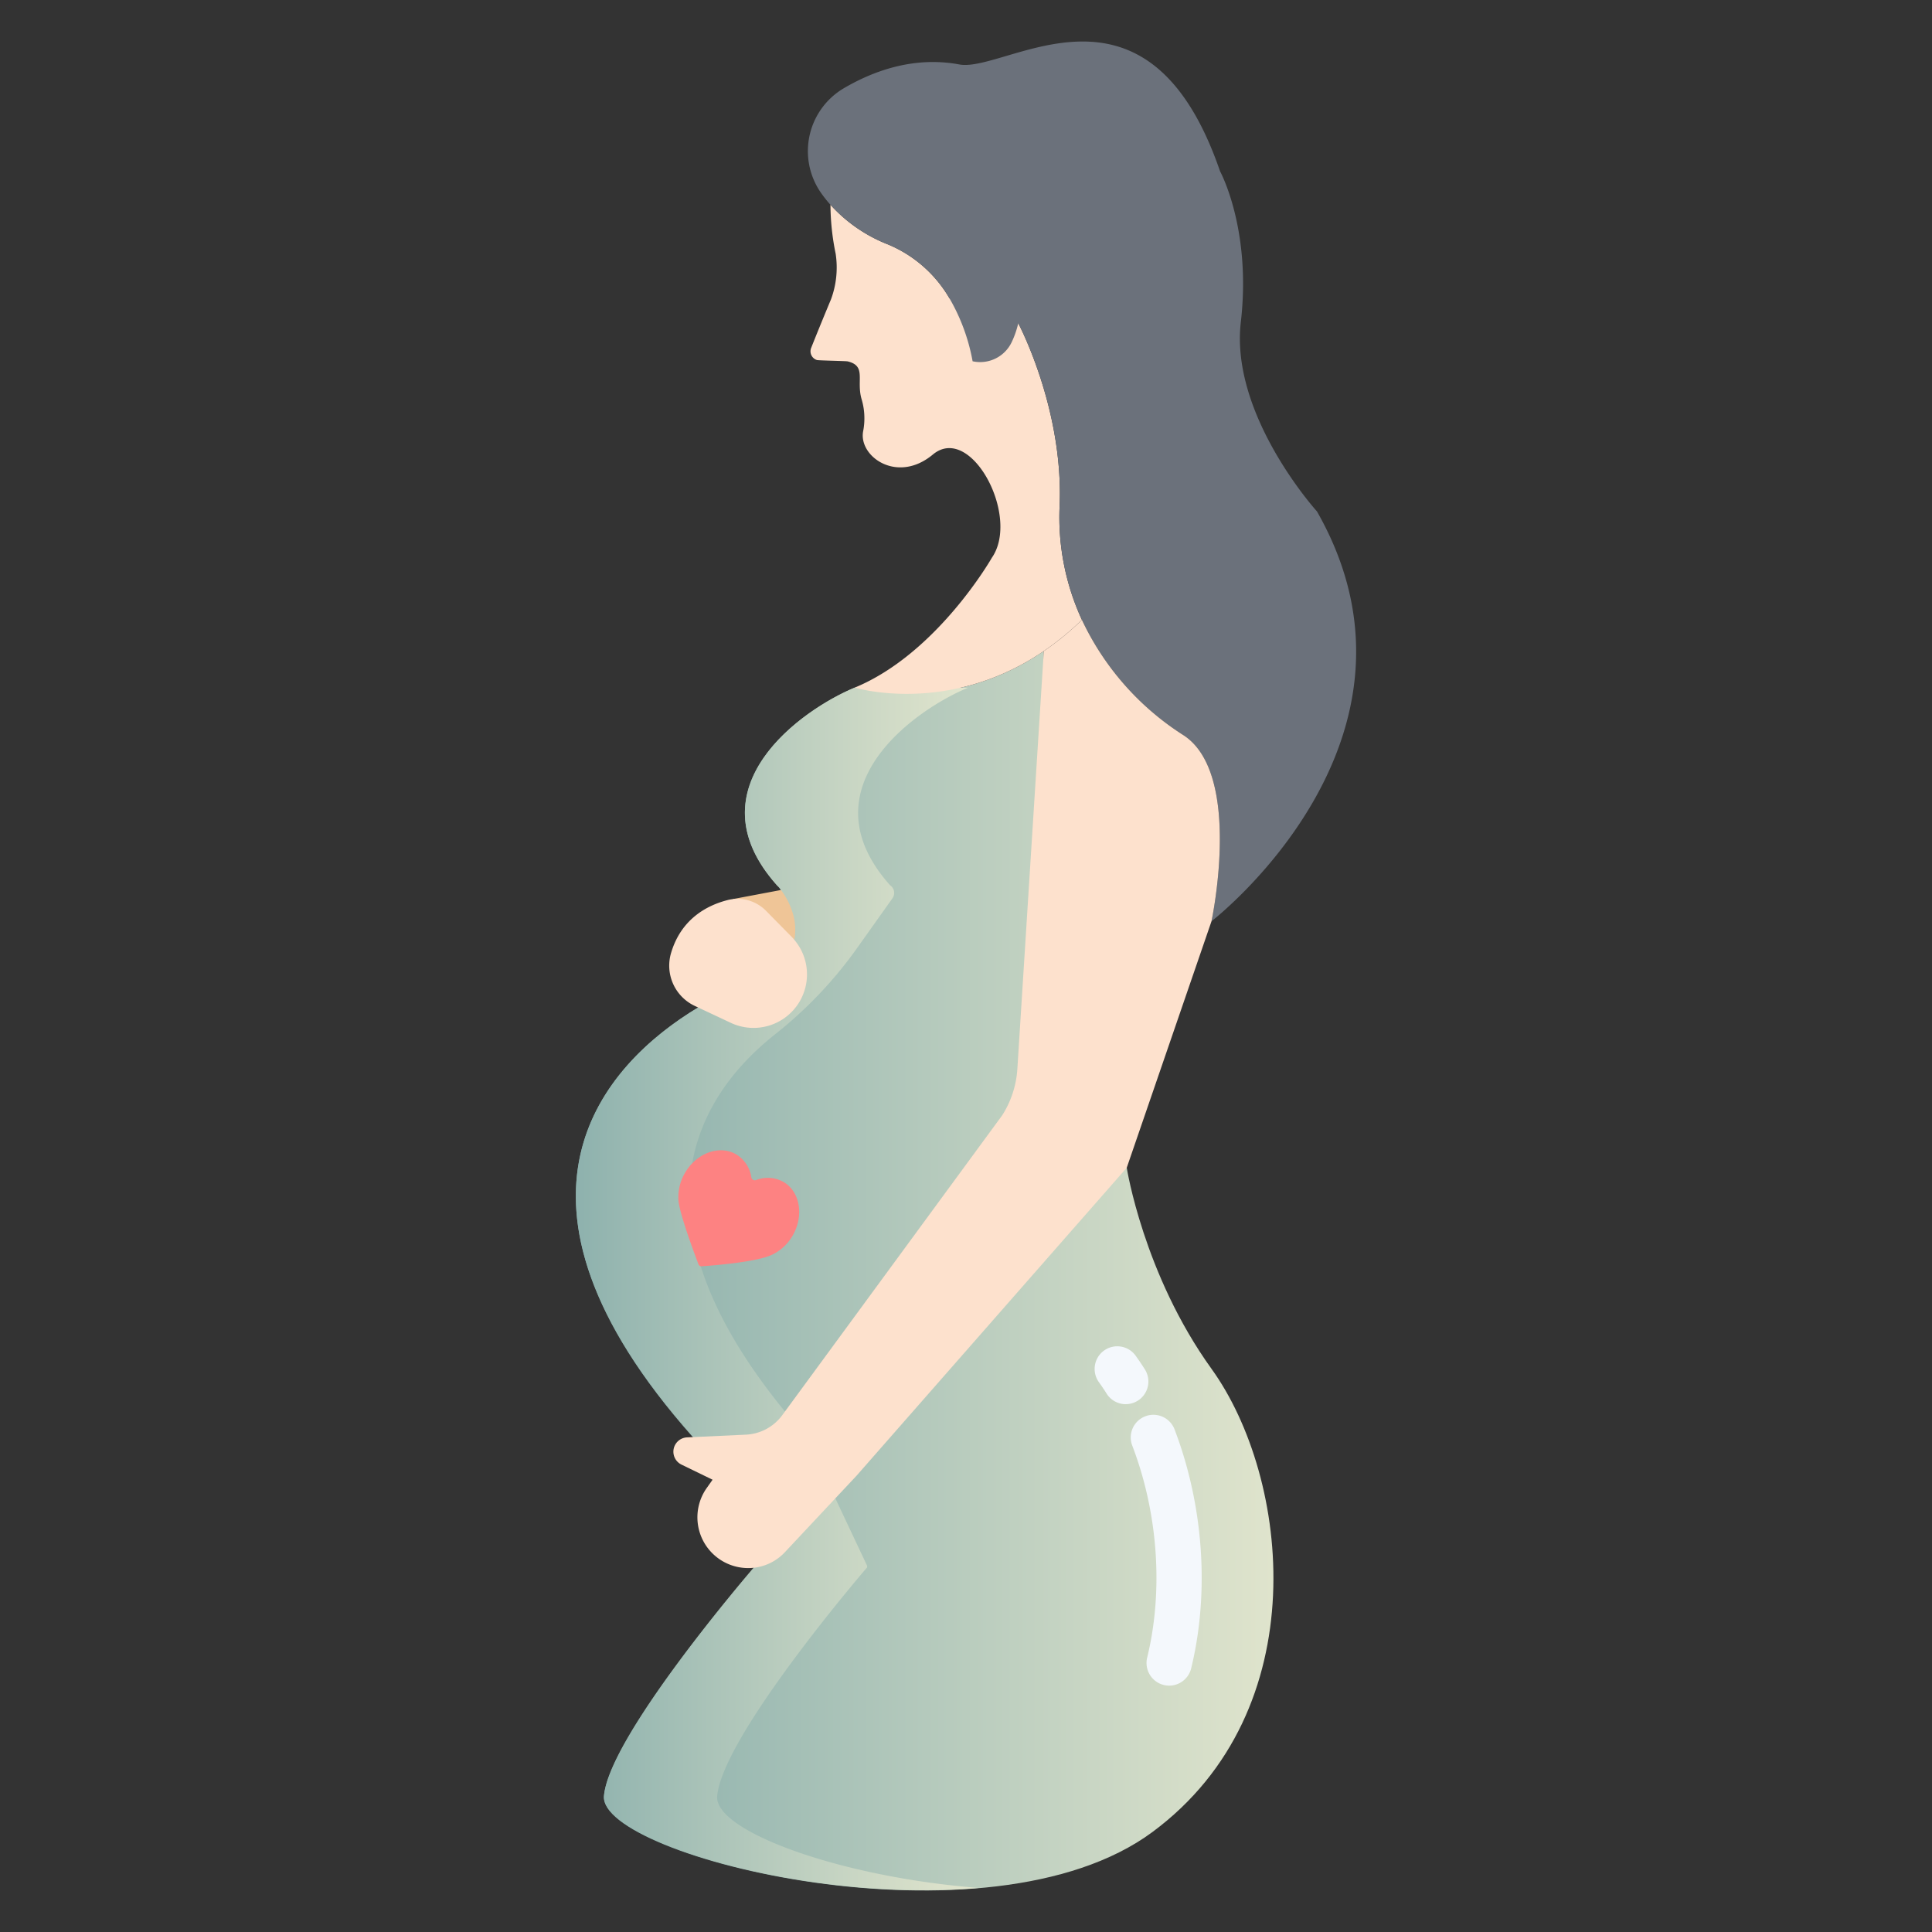 <svg id="Layer_1" height="300" viewBox="0 0 512 512" width="300" xmlns="http://www.w3.org/2000/svg" data-name="Layer 1" version="1.1" xmlns:xlink="http://www.w3.org/1999/xlink" xmlns:svgjs="http://svgjs.dev/svgjs"><rect x="0" y="0" width="512" height="512" fill="#333333" stroke="none"/><g width="100%" height="100%" transform="matrix(1,0,0,1,0,0)"><path d="m321.06 362.75c-18.02-25.02-22.46-53.29-22.46-53.29l-22.1-45.71.12-91.21c-25.35 17.27-50.1 9.68-50.1 9.68-13.86 5.73-43.7 26.46-20.64 52.31.38.43.74.87 1.08 1.33h.01l-21.98 31.12c-25.07 15.09-57.54 50.68-1.38 113.87l16.21 34.62h-.03l.01.13c-1.16 1.35-38.34 44.5-39.74 60.4-1.42 16.14 101.81 41.78 145.37 9.49s36.4-93.92 15.63-122.74z" fill="url(#SvgjsLinearGradient1369)" fill-opacity="1" data-original-color="#a0eaeaff" stroke="none" stroke-opacity="1"/><path d="m190.06 476c1.4-15.9 38.58-59.285 39.74-60.635l-.01-.365h.03l-16.21-34.385c-48.739-54.84-30.723-88.752-8.07-106.619a111.147 111.147 0 0 0 21.718-22.921l9.255-13.024a2.448 2.448 0 0 0 -.633-3.451c-23.06-25.85 6.78-46.615 20.64-52.345l-30-.031c-13.86 5.73-43.7 26.528-20.64 52.378.38.43.74.4 1.08 1.4h.01l-21.98 31.05c-25.07 15.09-57.54 50.41-1.38 113.6l16.21 34.348h-.03l.01.365c-1.16 1.35-38.34 44.617-39.74 60.518-1.03 11.7 52.958 28.452 99.327 24.439-36.834-2.86-70.138-15.107-69.327-24.322z" fill="url(#SvgjsLinearGradient1370)" fill-opacity="1" data-original-color="#8dcccaff" stroke="none" stroke-opacity="1"/><path d="m280.81 134.06c1.09-25.75-10.96-48.4-10.96-48.4l-18.23-6.6a33.9 33.9 0 0 0 -16.34-14.3 40.363 40.363 0 0 1 -15.2-10.49 65.553 65.553 0 0 0 1.38 12.98 24.282 24.282 0 0 1 -1.23 12.06c-2.69 6.45-4.36 10.61-5.27 12.9a2.424 2.424 0 0 0 1.53 3.2c.4.13 7.69.25 8.15.36 5.05 1.22 2.24 4.98 3.68 9.98a17.431 17.431 0 0 1 .75 5.18 17.2 17.2 0 0 1 -.32 3.31c-1.32 6.67 8.99 14.11 18.46 6.22 10.07-8.39 23.24 16.36 15.65 27.34 0 0-14.45 25.38-36.34 34.42 0 0 24.75 7.59 50.1-9.68a74.562 74.562 0 0 0 10.09-8.27h.01a64.945 64.945 0 0 1 -5.91-30.21z" fill="#fde1cd" fill-opacity="1" data-original-color="#ffd8b7ff" stroke="none" stroke-opacity="1"/><path d="m208.1 313.52c3.78 2.58 4.81 8.22 2.39 13.12a12.564 12.564 0 0 1 -5.71 5.79c-3.94 2.03-16.07 2.96-18.87 3.15a.79.79 0 0 1 -.8-.52c-1.04-2.73-5.59-14.82-5.34-17.72v-.01a12.653 12.653 0 0 1 1.8-6.58c3.12-5.25 9.12-7.39 13.53-4.83a8.563 8.563 0 0 1 4.01 6.05.937.937 0 0 0 1.28.75 8.444 8.444 0 0 1 7.71.8z" fill="#fd8282" fill-opacity="1" data-original-color="#e87187ff" stroke="none" stroke-opacity="1"/><path d="m269.85 85.66a24.152 24.152 0 0 1 -1.75 5.03 9.256 9.256 0 0 1 -10.35 5.05 51.486 51.486 0 0 0 -6.13-16.68 33.9 33.9 0 0 0 -16.34-14.3 40.363 40.363 0 0 1 -15.2-10.49 33.427 33.427 0 0 1 -2.61-3.31 19.341 19.341 0 0 1 6.14-27.57c7.75-4.55 18.52-8.56 30.62-6.31 12.44 2.31 49.78-27.94 69.1 28.31 0 0 8.36 15.26 5.5 39.99s20.18 50.15 20.18 50.15c34.47 60.48-27.95 108.61-27.95 108.61s8.41-39.28-7.56-49.39a72.987 72.987 0 0 1 -26.78-30.48 64.945 64.945 0 0 1 -5.91-30.21c1.09-25.75-10.96-48.4-10.96-48.4z" fill="#6b717b" fill-opacity="1" data-original-color="#7d8595ff" stroke="none" stroke-opacity="1"/><path d="m183.61 380.85 14.06-.65a12.7 12.7 0 0 0 9.65-5.18l58.29-79.47a25.925 25.925 0 0 0 4-12.27l7.01-110.74a74.562 74.562 0 0 0 10.09-8.27h.01a72.987 72.987 0 0 0 26.78 30.48c15.97 10.11 7.56 49.39 7.56 49.39l-22.46 65.32-71.61 81.62-18.97 20.25a13.273 13.273 0 0 1 -8.2 4.14h-.03a13.452 13.452 0 0 1 -12.51-21.12l1.56-2.21-8.27-4.02a3.8 3.8 0 0 1 1.48-7.2z" fill="#fde1cd" fill-opacity="1" data-original-color="#ffd39fff" stroke="none" stroke-opacity="1"/><path d="m209.93 241.51a19.568 19.568 0 0 0 -2.96-5.65h-.01l-12.82 2.42 15.63 9.97c.25.26.5.52.72.8h.01a14.648 14.648 0 0 0 -.57-7.54z" fill="#efc597" fill-opacity="1" data-original-color="#efc597ff" stroke="none" stroke-opacity="1"/><path d="m213.86 258.22a14.165 14.165 0 0 1 -20.17 12.85l-8.7-4.09-.86-.4a11.789 11.789 0 0 1 -6.3-14c2.7-9.15 9.66-12.68 14.95-14.04a9.781 9.781 0 0 1 1.29-.25l.07-.01a10.648 10.648 0 0 1 8.88 3.11l6.75 6.86c.25.26.5.52.72.8a14.108 14.108 0 0 1 3.37 9.17z" fill="#fde1cd" fill-opacity="1" data-original-color="#ffd8b7ff" stroke="none" stroke-opacity="1"/><g fill="#f4f8fc"><path d="m298.343 372.123a6 6 0 0 1 -5.079-2.8c-.671-1.063-1.368-2.1-2.07-3.072a6 6 0 0 1 9.737-7.013c.845 1.173 1.679 2.41 2.479 3.677a6 6 0 0 1 -5.067 9.2z" fill="#f4f8fc" fill-opacity="1" data-original-color="#f4f8fcff" stroke="none" stroke-opacity="1"/><path d="m309.848 446.71a6 6 0 0 1 -5.835-7.421c4.337-17.8 2.894-38.288-3.958-56.21a6 6 0 1 1 11.209-4.285c7.7 20.141 9.307 43.225 4.409 63.335a6 6 0 0 1 -5.825 4.581z" fill="#f4f8fc" fill-opacity="1" data-original-color="#f4f8fcff" stroke="none" stroke-opacity="1"/></g></g><defs><linearGradient id="SvgjsLinearGradient1369"><stop stop-opacity="1" stop-color="#7da7a7" offset="0"/><stop stop-opacity="1" stop-color="#e1e5cd" offset="1"/></linearGradient><linearGradient id="SvgjsLinearGradient1370"><stop stop-opacity="1" stop-color="#7da7a7" offset="0.03"/><stop stop-opacity="1" stop-color="#e1e5cd" offset="0.98"/></linearGradient></defs></svg>